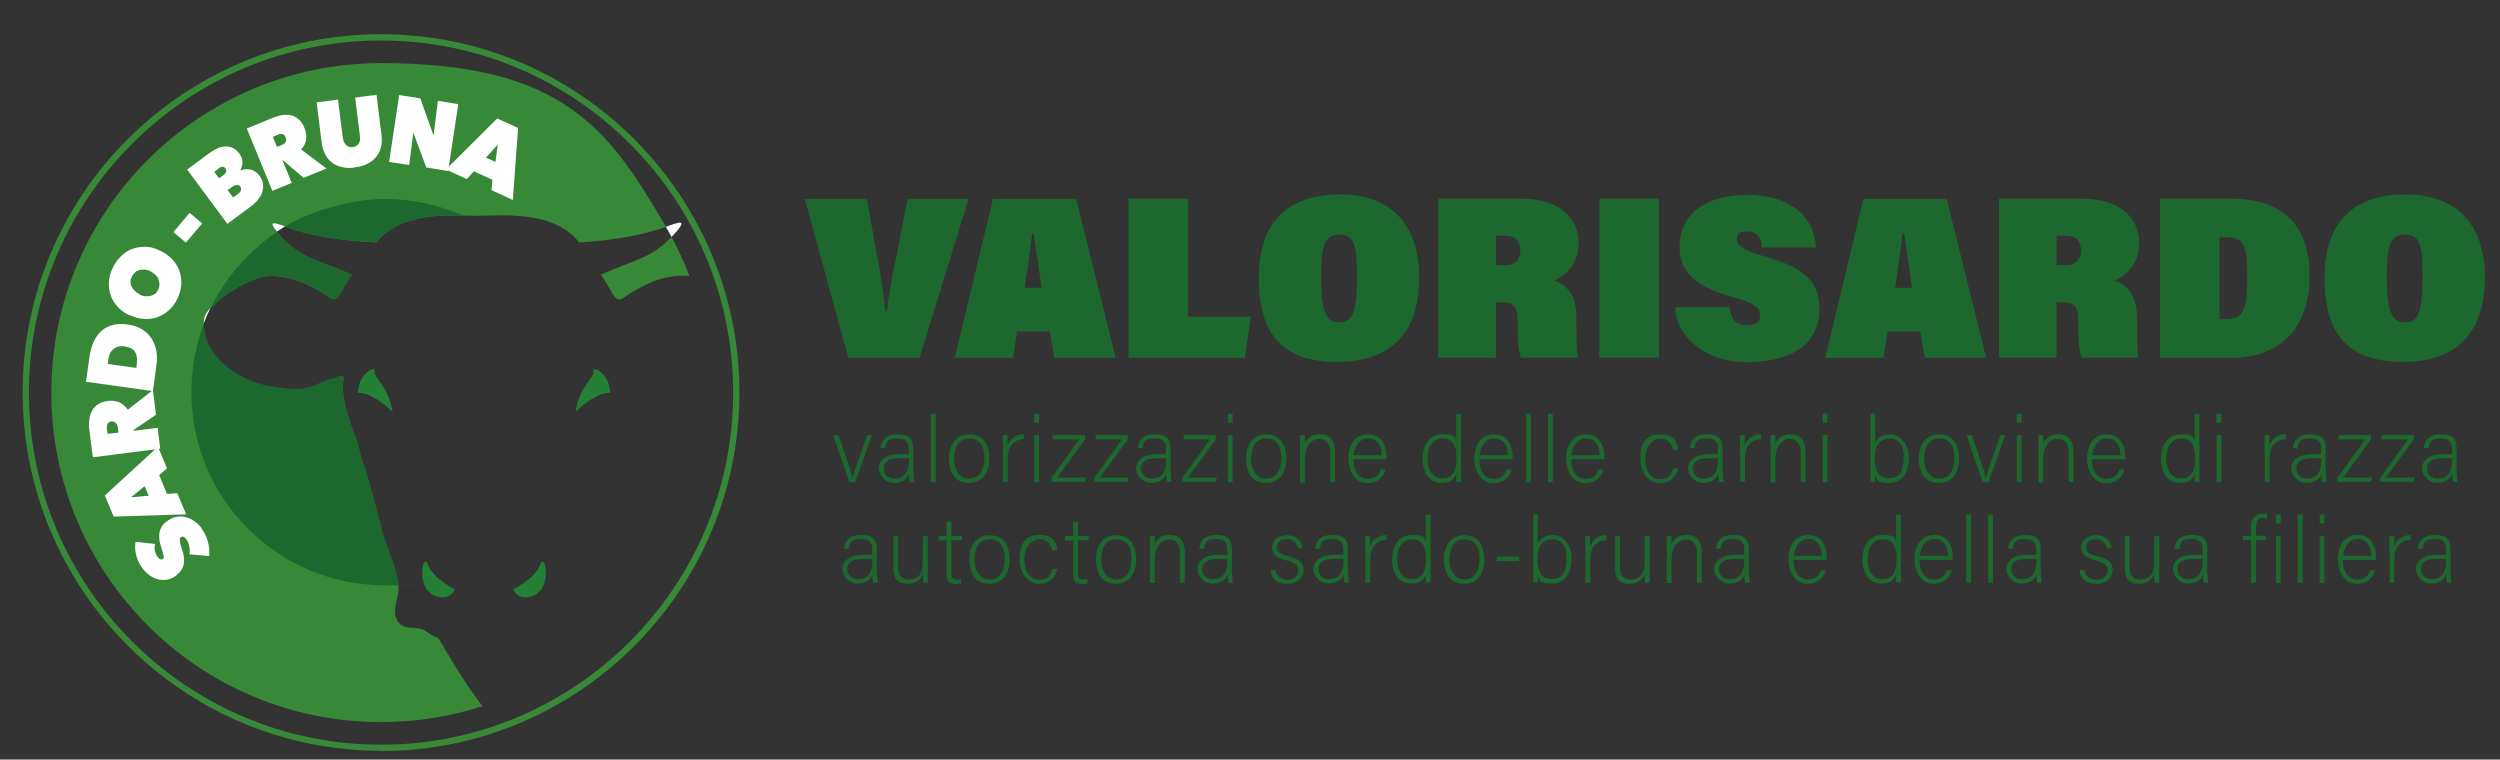<?xml version="1.0" encoding="UTF-8"?> <svg xmlns="http://www.w3.org/2000/svg" width="994" height="302" viewBox="0 0 994 302"><rect x="0" y="0" width="994" height="302" fill="#333333" stroke="none"/><defs><style> .cls-1 { fill: #fff; } .cls-2 { fill: #1c682e; } .cls-3 { fill: #378837; } .cls-4 { fill: #238035; fill-rule: evenodd; } </style></defs><g><g id="Livello_1"><g><path class="cls-2" d="M337.3,142.3l-17.3-63.2h24.6c1.5,7.3,2.9,16.3,4.3,23.6,1.6,7.8,2.2,13.5,3.1,20.7h.6c1.1-8,2.1-13.6,3.6-20.5,1.7-7.6,3-16.5,4.7-23.8h24.2l-19.5,63.2h-28.3Z"></path><path class="cls-2" d="M404.4,131.8l-1.6,10.5h-23.2l15.2-63.2h33.1l15.7,63.2h-24.4l-1.8-10.5h-12.9ZM414.1,114.4c-.6-4.9-2.1-14.3-3.1-21.6h-.6c-.9,7-1.9,14.8-3,21.6h6.7Z"></path><polygon class="cls-2" points="448.7 79 472.4 79 472.4 125.9 497.3 125.9 495 142.3 448.7 142.3 448.7 79"></polygon><path class="cls-2" d="M564.3,110.2c0,19-8.4,33.7-32.6,33.7s-31.2-13.8-31.2-33.6,9.5-33,32.3-33,31.5,15,31.5,32.8M525.3,110c0,12.2,1.3,18.2,7.2,18.2s7-5.6,7-18.4-1.1-16.5-7.1-16.5-7.1,5-7.1,16.8"></path><path class="cls-2" d="M594.8,120.2v22h-22.9v-63.2h33.1c17.1,0,22.7,9.7,22.7,17.4s-4.2,12.9-9.8,15.1c7.3,2.6,8.9,8.8,8.9,15.3v2.3c0,4.8,0,10.8.6,13.1h-22.7c-.9-2.5-1.3-6.8-1.3-12.6v-1.8c0-6.2-1.6-7.6-6.4-7.6h-2.3ZM594.8,105.4h4c4.3,0,5.7-2.9,5.7-6s-1.8-5.7-5.8-5.7h-3.9v11.7Z"></path><rect class="cls-2" x="635.9" y="79" width="23.7" height="63.2"></rect><path class="cls-2" d="M687.7,122.1c.4,5.1,2.8,7.2,7,7.2s5.1-1.5,5.1-4.1-2.1-4.7-10.6-7c-17.1-4.6-21.4-11.6-21.4-19.9,0-13.9,11.4-20.8,26.7-20.8s26.8,6.9,27.5,20.9h-21.5c0-3.4-1.7-6.4-5.6-6.4s-4.3,1.2-4.3,3.3,2.2,4.1,10.2,6.4c17.4,4.8,22.6,10.7,22.6,21.1,0,15.3-13,21.2-28.9,21.2s-27.8-9.5-28.5-21.8h21.8Z"></path><path class="cls-2" d="M750.5,131.8l-1.6,10.5h-23.2l15.2-63.2h33.1l15.7,63.2h-24.4l-1.8-10.5h-12.9ZM760.2,114.4c-.6-4.9-2.1-14.3-3.1-21.6h-.6c-.9,7-1.9,14.8-3,21.6h6.7Z"></path><path class="cls-2" d="M817.7,120.2v22h-22.9v-63.2h33.1c17.1,0,22.7,9.7,22.7,17.4s-4.2,12.9-9.8,15.1c7.3,2.6,8.9,8.8,8.9,15.3v2.3c0,4.8,0,10.8.6,13.1h-22.7c-.9-2.5-1.3-6.8-1.3-12.6v-1.8c0-6.2-1.6-7.6-6.4-7.6h-2.3ZM817.7,105.4h4c4.3,0,5.7-2.9,5.7-6s-1.8-5.7-5.8-5.7h-3.9v11.7Z"></path><path class="cls-2" d="M858.8,79h28.4c21.6,0,31.1,11.7,31.1,30.9s-10.6,32.4-31.3,32.4h-28.2v-63.2ZM882.5,126.9h2.3c6.8,0,8.7-2.7,8.7-16.6s-1.8-15.9-8.3-15.9h-2.7v32.5Z"></path><path class="cls-2" d="M988,110.2c0,19-8.4,33.7-32.6,33.7s-31.2-13.8-31.2-33.6,9.5-33,32.3-33,31.5,15,31.5,32.8M949,110c0,12.2,1.3,18.2,7.2,18.2s7-5.6,7-18.4-1.1-16.5-7.1-16.5-7.1,5-7.1,16.8"></path><path class="cls-2" d="M333.4,173c3.1,8.9,5,14.6,5.6,17h0c.3-1.7,4.8-14.3,5.8-17h1.9l-6.7,18.7h-2.3l-6.4-18.7h2Z"></path><path class="cls-2" d="M363.2,188c0,1.3.2,2.9.3,3.7h-1.8c-.1-.7-.3-1.6-.3-3.3-.7,2.1-2.7,3.6-6.1,3.6s-5.9-3.2-5.9-5.6,1.5-5.8,8.5-5.8h3.4v-2.1c0-1.9-.5-4.2-4.5-4.2s-4.4,1.3-4.8,3.9h-1.9c.3-3.2,2.2-5.5,6.8-5.5s6.2,1.6,6.2,5.6v9.7ZM361.4,182.2h-3.5c-5.5,0-6.5,2.1-6.5,4.1s1.4,4,4.1,4c4.3,0,5.9-2.8,5.9-7.7v-.4Z"></path><rect class="cls-2" x="370.1" y="164.5" width="1.9" height="27.2"></rect><path class="cls-2" d="M393.4,182c0,5.4-2.3,10-8.2,10s-7.9-4.7-7.9-9.9,2.8-9.4,8.1-9.4,7.9,3.8,7.9,9.4M379.3,182.1c0,4.5,2.1,8.2,6.1,8.2s6-3.6,6-8.3-2-7.7-6-7.7-6,3.3-6,7.8"></path><path class="cls-2" d="M398.7,179.3c0-2.9,0-5.7,0-6.3h1.9c0,.9,0,2.1,0,4.1,1.1-2.8,3.5-4.4,6.5-4.5v2c-4.6.3-6.4,3.5-6.4,7.4v9.6h-1.9v-12.3Z"></path><path class="cls-2" d="M411.2,164.5h1.9v3.6h-1.9v-3.6ZM411.2,173h1.9v18.7h-1.9v-18.7Z"></path><path class="cls-2" d="M418,190c3.3-4.3,7.4-10.3,11.1-15.3h-10.5v-1.7h12.8v1.7c-3.6,5-7.4,10.2-11.1,15.2h11.5l-.4,1.7h-13.3v-1.7Z"></path><path class="cls-2" d="M435,190c3.3-4.3,7.4-10.3,11.1-15.3h-10.5v-1.7h12.8v1.7c-3.6,5-7.4,10.2-11.1,15.2h11.5l-.4,1.7h-13.3v-1.7Z"></path><path class="cls-2" d="M465.5,188c0,1.3.2,2.9.3,3.7h-1.8c-.1-.7-.3-1.6-.3-3.3-.7,2.1-2.7,3.6-6.1,3.6s-5.9-3.2-5.9-5.6,1.5-5.8,8.5-5.8h3.4v-2.1c0-1.9-.5-4.2-4.5-4.2s-4.4,1.3-4.8,3.9h-1.9c.3-3.2,2.2-5.5,6.8-5.5s6.2,1.6,6.2,5.6v9.7ZM463.7,182.2h-3.5c-5.5,0-6.5,2.1-6.5,4.1s1.4,4,4.1,4c4.3,0,5.9-2.8,5.9-7.7v-.4Z"></path><path class="cls-2" d="M470,190c3.3-4.3,7.4-10.3,11.1-15.3h-10.5v-1.7h12.8v1.7c-3.6,5-7.4,10.2-11.1,15.2h11.5l-.4,1.7h-13.3v-1.7Z"></path><path class="cls-2" d="M488.2,164.5h1.9v3.6h-1.9v-3.6ZM488.2,173h1.9v18.7h-1.9v-18.7Z"></path><path class="cls-2" d="M511.5,182c0,5.4-2.3,10-8.2,10s-7.9-4.7-7.9-9.9,2.8-9.4,8.1-9.4,7.9,3.8,7.9,9.4M497.4,182.1c0,4.5,2.1,8.2,6.1,8.2s6-3.6,6-8.3-2-7.7-6-7.7-6,3.3-6,7.8"></path><path class="cls-2" d="M516.9,178.9c0-3.9,0-5.1,0-5.9h1.9c0,.4.1,2.6,0,3.3.8-1.8,2.5-3.6,5.9-3.6s6.1,1.6,6.1,7.1v11.9h-1.9v-11.7c0-3.1-1.2-5.5-4.4-5.5s-5.7,3.2-5.7,7.6v9.7h-1.9v-12.8Z"></path><path class="cls-2" d="M538.1,182.6c0,4.7,2.1,7.8,5.8,7.8s4.7-2.6,5.1-3.7h1.9c-.4,1.8-2.1,5.4-7.2,5.4s-7.6-4.9-7.6-9.8,2.3-9.6,7.8-9.6,7.4,4.6,7.4,8.6,0,1.3,0,1.3h-13.2ZM549.4,181c-.1-3.9-1.7-6.7-5.5-6.7s-5.5,4.1-5.7,6.7h11.2Z"></path><path class="cls-2" d="M580.9,164.5v22.5c0,1.5,0,3.4,0,4.6h-1.9c0-.5,0-1.7,0-3.1-1.1,2.5-2.7,3.5-5.9,3.5-5,0-7.5-4.2-7.5-9.6s2.7-9.7,8-9.7,4.9,1.4,5.4,2.6v-10.7h1.9ZM567.6,182.2c0,5.2,2.5,8,5.8,8,4.7,0,5.7-3.6,5.7-8.5s-2-7.4-5.5-7.4-6,3-6,7.9"></path><path class="cls-2" d="M588.2,182.6c0,4.7,2.1,7.8,5.8,7.8s4.7-2.6,5.1-3.7h1.9c-.4,1.8-2.1,5.4-7.2,5.4s-7.6-4.9-7.6-9.8,2.3-9.6,7.8-9.6,7.4,4.6,7.4,8.6,0,1.3,0,1.3h-13.2ZM599.5,181c-.1-3.9-1.7-6.7-5.5-6.7s-5.5,4.1-5.7,6.7h11.2Z"></path><rect class="cls-2" x="606.8" y="164.5" width="1.9" height="27.2"></rect><rect class="cls-2" x="615.5" y="164.5" width="1.9" height="27.2"></rect><path class="cls-2" d="M624.7,182.6c0,4.7,2.1,7.8,5.8,7.8s4.7-2.6,5.1-3.7h1.9c-.4,1.8-2.1,5.4-7.2,5.4s-7.6-4.9-7.6-9.8,2.3-9.6,7.8-9.6,7.4,4.6,7.4,8.6,0,1.3,0,1.3h-13.2ZM636,181c-.1-3.9-1.7-6.7-5.5-6.7s-5.5,4.1-5.7,6.7h11.2Z"></path><path class="cls-2" d="M667.3,186.1c-.9,3.6-3.3,6-7.3,6s-7.8-3.4-7.8-9.8,2.4-9.6,7.9-9.6,6.8,2.8,7.1,6.2h-2c-.5-2.4-2-4.5-5.2-4.5s-5.9,3.4-5.9,8,2.1,8.1,5.9,8.1,4.4-1.7,5.3-4.3h2Z"></path><path class="cls-2" d="M685,188c0,1.3.2,2.9.3,3.7h-1.8c-.1-.7-.3-1.6-.3-3.3-.7,2.1-2.7,3.6-6.1,3.6s-5.9-3.2-5.9-5.6,1.5-5.8,8.5-5.8h3.4v-2.1c0-1.9-.5-4.2-4.5-4.2s-4.4,1.3-4.8,3.9h-1.9c.3-3.2,2.2-5.5,6.8-5.5s6.2,1.6,6.2,5.6v9.7ZM683.1,182.2h-3.5c-5.5,0-6.5,2.1-6.5,4.1s1.4,4,4.1,4c4.3,0,5.9-2.8,5.9-7.7v-.4Z"></path><path class="cls-2" d="M691.8,179.3c0-2.9,0-5.7,0-6.3h1.9c0,.9,0,2.1,0,4.1,1.1-2.8,3.5-4.4,6.5-4.5v2c-4.6.3-6.4,3.5-6.4,7.4v9.6h-1.9v-12.3Z"></path><path class="cls-2" d="M704,178.9c0-3.9,0-5.1,0-5.9h1.9c0,.4.1,2.6,0,3.3.8-1.8,2.5-3.6,5.9-3.6s6.1,1.6,6.1,7.1v11.9h-1.9v-11.7c0-3.1-1.2-5.5-4.4-5.5s-5.7,3.2-5.7,7.6v9.7h-1.9v-12.8Z"></path><path class="cls-2" d="M724.7,164.5h1.9v3.6h-1.9v-3.6ZM724.7,173h1.9v18.7h-1.9v-18.7Z"></path><path class="cls-2" d="M743.7,164.5h1.9v11.5c.8-1.7,2.8-3.3,6.1-3.3s7.3,3.5,7.3,9.1-2.3,10.2-7.8,10.2-4.8-1.3-5.6-3.1c0,.9,0,1.9-.1,2.7h-1.8c0-.9,0-2.5,0-5v-22.2ZM757,181.8c0-4.5-1.9-7.5-5.6-7.5s-6,2.7-6,7.6,1.1,8.2,5.8,8.2,5.7-3.6,5.7-8.4"></path><path class="cls-2" d="M779,182c0,5.4-2.3,10-8.2,10s-7.9-4.7-7.9-9.9,2.8-9.4,8.1-9.4,7.9,3.8,7.9,9.4M765,182.1c0,4.5,2.1,8.2,6.1,8.2s6-3.6,6-8.3-2-7.7-6-7.7-6,3.3-6,7.8"></path><path class="cls-2" d="M784,173c3.1,8.9,5,14.6,5.6,17h0c.3-1.7,4.8-14.3,5.8-17h1.9l-6.7,18.7h-2.3l-6.4-18.7h2Z"></path><path class="cls-2" d="M801.9,164.5h1.9v3.6h-1.9v-3.6ZM801.9,173h1.9v18.7h-1.9v-18.7Z"></path><path class="cls-2" d="M810.5,178.9c0-3.9,0-5.1,0-5.9h1.9c0,.4.1,2.6,0,3.3.8-1.8,2.5-3.6,5.9-3.6s6.1,1.6,6.1,7.1v11.9h-1.9v-11.7c0-3.1-1.2-5.5-4.4-5.5s-5.7,3.2-5.7,7.6v9.7h-1.9v-12.8Z"></path><path class="cls-2" d="M831.8,182.6c0,4.7,2.1,7.8,5.8,7.8s4.7-2.6,5.1-3.7h1.9c-.4,1.8-2.1,5.4-7.2,5.4s-7.6-4.9-7.6-9.8,2.3-9.6,7.8-9.6,7.4,4.6,7.4,8.6,0,1.3,0,1.3h-13.2ZM843.1,181c-.1-3.9-1.7-6.7-5.5-6.7s-5.5,4.1-5.7,6.7h11.2Z"></path><path class="cls-2" d="M874.5,164.5v22.5c0,1.5,0,3.4,0,4.6h-1.9c0-.5,0-1.7,0-3.1-1.1,2.5-2.7,3.5-5.9,3.5-5,0-7.5-4.2-7.5-9.6s2.7-9.7,8-9.7,4.9,1.4,5.4,2.6v-10.7h1.9ZM861.3,182.2c0,5.2,2.5,8,5.8,8,4.7,0,5.7-3.6,5.7-8.5s-2-7.4-5.5-7.4-6,3-6,7.9"></path><path class="cls-2" d="M881.3,164.5h1.9v3.6h-1.9v-3.6ZM881.3,173h1.9v18.7h-1.9v-18.7Z"></path><path class="cls-2" d="M900.4,179.3c0-2.9,0-5.7,0-6.3h1.9c0,.9,0,2.1,0,4.1,1.1-2.8,3.5-4.4,6.5-4.5v2c-4.6.3-6.4,3.5-6.4,7.4v9.6h-1.9v-12.3Z"></path><path class="cls-2" d="M924.8,188c0,1.3.2,2.9.3,3.7h-1.8c-.1-.7-.3-1.6-.3-3.3-.7,2.1-2.7,3.6-6.1,3.6s-5.9-3.2-5.9-5.6,1.5-5.8,8.5-5.8h3.4v-2.1c0-1.9-.5-4.2-4.5-4.2s-4.4,1.3-4.8,3.9h-1.9c.3-3.2,2.2-5.5,6.8-5.5s6.2,1.6,6.2,5.6v9.7ZM923,182.2h-3.5c-5.5,0-6.5,2.1-6.5,4.1s1.4,4,4.1,4c4.3,0,5.9-2.8,5.9-7.7v-.4Z"></path><path class="cls-2" d="M929.3,190c3.3-4.3,7.4-10.3,11.1-15.3h-10.5v-1.7h12.8v1.7c-3.6,5-7.4,10.2-11.1,15.2h11.5l-.4,1.7h-13.3v-1.7Z"></path><path class="cls-2" d="M946.3,190c3.3-4.3,7.4-10.3,11.1-15.3h-10.5v-1.7h12.8v1.7c-3.6,5-7.4,10.2-11.1,15.2h11.5l-.4,1.7h-13.3v-1.7Z"></path><path class="cls-2" d="M976.8,188c0,1.3.2,2.9.3,3.7h-1.8c-.1-.7-.3-1.6-.3-3.3-.7,2.1-2.7,3.6-6.1,3.6s-5.9-3.2-5.9-5.6,1.5-5.8,8.5-5.8h3.4v-2.1c0-1.9-.5-4.2-4.5-4.2s-4.4,1.3-4.8,3.9h-1.9c.3-3.2,2.2-5.5,6.8-5.5s6.2,1.6,6.2,5.6v9.7ZM975,182.2h-3.5c-5.5,0-6.5,2.1-6.5,4.1s1.4,4,4.1,4c4.3,0,5.9-2.8,5.9-7.7v-.4Z"></path><path class="cls-2" d="M348.7,228c0,1.3.2,2.9.3,3.7h-1.8c-.1-.7-.3-1.6-.3-3.3-.7,2.1-2.7,3.6-6.1,3.6s-5.9-3.2-5.9-5.6,1.5-5.8,8.5-5.8h3.4v-2.1c0-1.9-.5-4.2-4.5-4.2s-4.4,1.3-4.8,3.9h-1.9c.3-3.2,2.2-5.5,6.8-5.5s6.2,1.6,6.2,5.6v9.7ZM346.9,222.2h-3.5c-5.5,0-6.5,2.1-6.5,4.1s1.4,4,4.1,4c4.3,0,5.9-2.8,5.9-7.7v-.4Z"></path><path class="cls-2" d="M368.9,226.6c0,2.1,0,4.3,0,5.1h-1.8c-.1-.5-.2-1.9-.2-3.4-.7,2-2.8,3.8-5.9,3.8s-5.8-.8-5.8-6.4v-12.6h1.9v12.2c0,2.7.8,5.1,4.3,5.1s5.5-2.1,5.5-6.8v-10.4h2v13.5Z"></path><path class="cls-2" d="M373.1,213.1h3.3v-5.7h1.9v5.7h4.2v1.7h-4.2v13.1c0,1.7.5,2.5,2.1,2.5s1.4,0,1.7-.1v1.6c-.6.2-1.5.3-2.1.3-2.2,0-3.6-.8-3.6-3.6v-13.7h-3.3v-1.7Z"></path><path class="cls-2" d="M401.5,222.1c0,5.4-2.3,10-8.2,10s-7.9-4.7-7.9-9.9,2.8-9.4,8.1-9.4,7.9,3.8,7.9,9.4M387.4,222.2c0,4.5,2.1,8.2,6.1,8.2s6-3.6,6-8.3-2-7.7-6-7.7-6,3.3-6,7.8"></path><path class="cls-2" d="M420.5,226.1c-.9,3.6-3.3,6-7.3,6s-7.8-3.4-7.8-9.8,2.4-9.6,7.9-9.6,6.8,2.8,7.1,6.2h-2c-.5-2.4-2-4.5-5.2-4.5s-5.9,3.4-5.9,8,2.1,8.1,5.9,8.1,4.4-1.7,5.3-4.3h2Z"></path><path class="cls-2" d="M423.4,213.1h3.3v-5.7h1.9v5.7h4.2v1.7h-4.2v13.1c0,1.7.5,2.5,2.1,2.5s1.4,0,1.7-.1v1.6c-.6.2-1.5.3-2.1.3-2.2,0-3.6-.8-3.6-3.6v-13.7h-3.3v-1.7Z"></path><path class="cls-2" d="M451.8,222.1c0,5.4-2.3,10-8.2,10s-7.9-4.7-7.9-9.9,2.8-9.4,8.1-9.4,7.9,3.8,7.9,9.4M437.8,222.2c0,4.5,2.1,8.2,6.1,8.2s6-3.6,6-8.3-2-7.7-6-7.7-6,3.3-6,7.8"></path><path class="cls-2" d="M457.2,218.9c0-3.9,0-5.1,0-5.9h1.9c0,.4.1,2.6,0,3.3.8-1.8,2.5-3.6,5.9-3.6s6.1,1.6,6.1,7.1v11.9h-1.9v-11.7c0-3.1-1.2-5.5-4.4-5.5s-5.7,3.2-5.7,7.6v9.7h-1.9v-12.8Z"></path><path class="cls-2" d="M489.9,228c0,1.3.2,2.9.3,3.7h-1.8c-.1-.7-.3-1.6-.3-3.3-.7,2.1-2.7,3.6-6.1,3.6s-5.9-3.2-5.9-5.6,1.5-5.8,8.5-5.8h3.4v-2.1c0-1.9-.5-4.2-4.5-4.2s-4.4,1.3-4.8,3.9h-1.9c.3-3.2,2.2-5.5,6.8-5.5s6.2,1.6,6.2,5.6v9.7ZM488,222.2h-3.5c-5.5,0-6.5,2.1-6.5,4.1s1.4,4,4.1,4c4.3,0,5.9-2.8,5.9-7.7v-.4Z"></path><path class="cls-2" d="M507,226.6c.5,2.5,2.4,3.9,5,3.9s4.3-1.8,4.3-3.7-1.3-3.1-4.8-4c-4.4-1.1-5.7-2.7-5.7-5.1s1.9-4.9,5.9-4.9,5.9,2.5,6.2,5.2h-1.9c-.4-1.8-1.4-3.6-4.4-3.6s-3.8,1.3-3.8,3.2.7,2.6,4.3,3.5c4.7,1.2,6.2,2.7,6.2,5.6s-2.5,5.4-6.4,5.4-6.5-1.7-6.8-5.5h1.9Z"></path><path class="cls-2" d="M536,228c0,1.3.2,2.9.3,3.7h-1.8c-.1-.7-.3-1.6-.3-3.3-.7,2.1-2.7,3.6-6.1,3.6s-5.9-3.2-5.9-5.6,1.5-5.8,8.5-5.8h3.4v-2.1c0-1.9-.5-4.2-4.5-4.2s-4.4,1.3-4.8,3.9h-1.9c.3-3.2,2.2-5.5,6.8-5.5s6.2,1.6,6.2,5.6v9.7ZM534.2,222.2h-3.5c-5.5,0-6.5,2.1-6.5,4.1s1.4,4,4.1,4c4.3,0,5.9-2.8,5.9-7.7v-.4Z"></path><path class="cls-2" d="M542.8,219.4c0-2.9,0-5.7,0-6.3h1.9c0,.9,0,2.1,0,4.1,1.1-2.8,3.5-4.4,6.5-4.5v2c-4.6.3-6.4,3.5-6.4,7.4v9.6h-1.9v-12.3Z"></path><path class="cls-2" d="M568.8,204.5v22.5c0,1.5,0,3.4,0,4.6h-1.9c0-.5,0-1.7,0-3.1-1.1,2.5-2.7,3.5-5.9,3.5-5,0-7.5-4.2-7.5-9.6s2.7-9.7,8-9.7,4.9,1.4,5.4,2.6v-10.7h1.9ZM555.5,222.3c0,5.2,2.5,8,5.8,8,4.7,0,5.7-3.6,5.7-8.5s-2-7.4-5.5-7.4-6,3-6,7.9"></path><path class="cls-2" d="M590.2,222.1c0,5.4-2.3,10-8.2,10s-7.9-4.7-7.9-9.9,2.8-9.4,8.1-9.4,7.9,3.8,7.9,9.4M576.2,222.2c0,4.5,2.1,8.2,6.1,8.2s6-3.6,6-8.3-2-7.7-6-7.7-6,3.3-6,7.8"></path><rect class="cls-2" x="595.1" y="221.3" width="8.9" height="1.8"></rect><path class="cls-2" d="M609.6,204.5h1.9v11.5c.8-1.7,2.8-3.3,6.1-3.3s7.3,3.5,7.3,9.1-2.3,10.2-7.8,10.2-4.8-1.3-5.6-3.1c0,.9,0,1.9-.1,2.7h-1.8c0-.9,0-2.5,0-5v-22.2ZM622.9,221.9c0-4.5-1.9-7.5-5.6-7.5s-6,2.7-6,7.6,1.1,8.2,5.8,8.2,5.7-3.6,5.7-8.4"></path><path class="cls-2" d="M630.3,219.4c0-2.9,0-5.7,0-6.3h1.9c0,.9,0,2.1,0,4.1,1.1-2.8,3.5-4.4,6.5-4.5v2c-4.6.3-6.4,3.5-6.4,7.4v9.6h-1.9v-12.3Z"></path><path class="cls-2" d="M655.9,226.6c0,2.1,0,4.3,0,5.1h-1.8c-.1-.5-.2-1.9-.2-3.4-.7,2-2.8,3.8-5.9,3.8s-5.8-.8-5.8-6.4v-12.6h1.9v12.2c0,2.7.8,5.1,4.3,5.1s5.5-2.1,5.5-6.8v-10.4h2v13.5Z"></path><path class="cls-2" d="M662.7,218.9c0-3.9,0-5.1,0-5.9h1.9c0,.4.1,2.6,0,3.3.8-1.8,2.5-3.6,5.9-3.6s6.1,1.6,6.1,7.1v11.9h-1.9v-11.7c0-3.1-1.2-5.5-4.4-5.5s-5.7,3.2-5.7,7.6v9.7h-1.9v-12.8Z"></path><path class="cls-2" d="M695.4,228c0,1.3.2,2.9.3,3.7h-1.8c-.1-.7-.3-1.6-.3-3.3-.7,2.1-2.7,3.6-6.1,3.6s-5.9-3.2-5.9-5.6,1.5-5.8,8.5-5.8h3.4v-2.1c0-1.9-.5-4.2-4.5-4.2s-4.4,1.3-4.8,3.9h-1.9c.3-3.2,2.2-5.5,6.8-5.5s6.2,1.6,6.2,5.6v9.7ZM693.5,222.2h-3.5c-5.5,0-6.5,2.1-6.5,4.1s1.4,4,4.1,4c4.3,0,5.9-2.8,5.9-7.7v-.4Z"></path><path class="cls-2" d="M713.1,222.6c0,4.7,2.1,7.8,5.8,7.8s4.7-2.6,5.1-3.7h1.9c-.4,1.8-2.1,5.4-7.2,5.4s-7.6-4.9-7.6-9.8,2.3-9.6,7.8-9.6,7.4,4.6,7.4,8.6,0,1.3,0,1.3h-13.2ZM724.4,221c-.1-3.9-1.7-6.7-5.5-6.7s-5.5,4.1-5.7,6.7h11.2Z"></path><path class="cls-2" d="M755.8,204.5v22.5c0,1.5,0,3.4,0,4.6h-1.9c0-.5,0-1.7,0-3.1-1.1,2.5-2.7,3.5-5.9,3.5-5,0-7.5-4.2-7.5-9.6s2.7-9.7,8-9.7,4.9,1.4,5.4,2.6v-10.7h1.9ZM742.6,222.3c0,5.2,2.5,8,5.8,8,4.7,0,5.7-3.6,5.7-8.5s-2-7.4-5.5-7.4-6,3-6,7.9"></path><path class="cls-2" d="M763.2,222.6c0,4.7,2.1,7.8,5.8,7.8s4.7-2.6,5.1-3.7h1.9c-.4,1.8-2.1,5.4-7.2,5.4s-7.6-4.9-7.6-9.8,2.3-9.6,7.8-9.6,7.4,4.6,7.4,8.6,0,1.3,0,1.3h-13.2ZM774.5,221c-.1-3.9-1.7-6.7-5.5-6.7s-5.5,4.1-5.7,6.7h11.2Z"></path><rect class="cls-2" x="781.8" y="204.5" width="1.9" height="27.2"></rect><rect class="cls-2" x="790.5" y="204.5" width="1.9" height="27.2"></rect><path class="cls-2" d="M811.5,228c0,1.3.2,2.9.3,3.7h-1.8c-.1-.7-.3-1.6-.3-3.3-.7,2.1-2.7,3.6-6.1,3.6s-5.9-3.2-5.9-5.6,1.5-5.8,8.5-5.8h3.4v-2.1c0-1.9-.5-4.2-4.5-4.2s-4.4,1.3-4.8,3.9h-1.9c.3-3.2,2.2-5.5,6.8-5.5s6.2,1.6,6.2,5.6v9.7ZM809.7,222.2h-3.5c-5.5,0-6.5,2.1-6.5,4.1s1.4,4,4.1,4c4.3,0,5.9-2.8,5.9-7.7v-.4Z"></path><path class="cls-2" d="M828.7,226.6c.5,2.5,2.4,3.9,5,3.9s4.3-1.8,4.3-3.7-1.3-3.1-4.8-4c-4.4-1.1-5.7-2.7-5.7-5.1s1.9-4.9,5.9-4.9,5.9,2.5,6.2,5.2h-1.9c-.4-1.8-1.4-3.6-4.4-3.6s-3.8,1.3-3.8,3.2.7,2.6,4.3,3.5c4.7,1.2,6.2,2.7,6.2,5.6s-2.5,5.4-6.4,5.4-6.5-1.7-6.8-5.5h1.9Z"></path><path class="cls-2" d="M858.5,226.6c0,2.1,0,4.3,0,5.1h-1.8c-.1-.5-.2-1.9-.2-3.4-.7,2-2.8,3.8-5.9,3.8s-5.8-.8-5.8-6.4v-12.6h1.9v12.2c0,2.7.8,5.1,4.3,5.1s5.5-2.1,5.5-6.8v-10.4h2v13.5Z"></path><path class="cls-2" d="M877.7,228c0,1.3.2,2.9.3,3.7h-1.8c-.1-.7-.3-1.6-.3-3.3-.7,2.1-2.7,3.6-6.1,3.6s-5.9-3.2-5.9-5.6,1.5-5.8,8.5-5.8h3.4v-2.1c0-1.9-.5-4.2-4.5-4.2s-4.4,1.3-4.8,3.9h-1.9c.3-3.2,2.2-5.5,6.8-5.5s6.2,1.6,6.2,5.6v9.7ZM875.8,222.2h-3.5c-5.5,0-6.5,2.1-6.5,4.1s1.4,4,4.1,4c4.3,0,5.9-2.8,5.9-7.7v-.4Z"></path><path class="cls-2" d="M895,231.7v-17h-3.2v-1.7h3.2v-2.7c0-3.1.8-6.1,4.8-6.1s1.1,0,1.6.2v1.7c-.4-.1-1-.2-1.7-.2-1.9,0-2.7,1.3-2.7,4v3.1h3.9v1.7h-3.9v17h-1.9Z"></path><path class="cls-2" d="M904.9,204.5h1.9v3.6h-1.9v-3.6ZM904.9,213.1h1.9v18.7h-1.9v-18.7Z"></path><rect class="cls-2" x="913.6" y="204.5" width="1.9" height="27.2"></rect><path class="cls-2" d="M922.3,204.5h1.9v3.6h-1.9v-3.6ZM922.3,213.1h1.9v18.7h-1.9v-18.7Z"></path><path class="cls-2" d="M931.5,222.6c0,4.7,2.1,7.8,5.8,7.8s4.7-2.6,5.1-3.7h1.9c-.4,1.8-2.1,5.4-7.2,5.4s-7.6-4.9-7.6-9.8,2.3-9.6,7.8-9.6,7.4,4.6,7.4,8.6,0,1.3,0,1.3h-13.2ZM942.8,221c-.1-3.9-1.7-6.7-5.5-6.7s-5.5,4.1-5.7,6.7h11.2Z"></path><path class="cls-2" d="M950,219.4c0-2.9,0-5.7,0-6.3h1.9c0,.9,0,2.1,0,4.1,1.1-2.8,3.5-4.4,6.5-4.5v2c-4.6.3-6.4,3.5-6.4,7.4v9.6h-1.9v-12.3Z"></path><path class="cls-2" d="M974.4,228c0,1.3.2,2.9.3,3.7h-1.8c-.1-.7-.3-1.6-.3-3.3-.7,2.1-2.7,3.6-6.1,3.6s-5.9-3.2-5.9-5.6,1.5-5.8,8.5-5.8h3.4v-2.1c0-1.9-.5-4.2-4.5-4.2s-4.4,1.3-4.8,3.9h-1.9c.3-3.2,2.2-5.5,6.8-5.5s6.2,1.6,6.2,5.6v9.7ZM972.6,222.2h-3.5c-5.5,0-6.5,2.1-6.5,4.1s1.4,4,4.1,4c4.3,0,5.9-2.8,5.9-7.7v-.4Z"></path><path class="cls-3" d="M151.5,298.5c-78.5,0-142.5-63.9-142.5-142.5S72.9,13.6,151.5,13.6s142.5,63.9,142.5,142.5-63.9,142.5-142.5,142.5ZM151.5,16.1C74.3,16.1,11.5,78.9,11.5,156.1s62.8,140,140,140,140-62.8,140-140S228.7,16.1,151.5,16.1Z"></path><path class="cls-3" d="M238.9,109.3h0c3.9,4.7,5.3,11.7,8.7,9.3,8.2-5.8,16-8.9,23.8-9,.8,0,1.7,0,2.7.2-2-5.4-4.4-10.6-7.1-15.6-8.3,8.7-15.5,9.3-28.1,15"></path><path class="cls-1" d="M268.9,92.2c4.1-4.9,1.6-4.1-3.9-2.1,0,0-.2,0-.3,0,.8,1.3,1.5,2.7,2.3,4.1.6-.6,1.2-1.3,1.9-2.1"></path><path class="cls-3" d="M174.2,253.6c4.8,7.9,9.8,16.8,16.6,25.8.4.5.7.9,1,1.4-12.7,4.1-26.3,6.3-40.4,6.3-72.4,0-131-58.7-131-131S79.1,25.1,151.5,25.1s90.6,26.2,113.3,65.1c-8.2,3-20.9,5.5-34.5,6.2-10.3-13-30.8-10.6-40.8-10.6s-29.5-2.2-39.9,10.6c-13.8-.6-27.1-2.9-35.3-5.9-5.5-2-8-2.8-3.9,2.1,9.1,10.7,16,10.5,29.6,16.7-4,4.6-5.3,11.6-8.7,9.2-8.2-5.8-16-8.7-23.8-8.8-8.1-.1-25.3,11.2-26.2,17-1.4,8.7,4.2,16,10.6,20.6,7.7,5.5,17.2,7.5,25.8,7.5,7.7,0,9.1-3.1,15.5-4.4.9-.2,1.7-.9,2.7-.8.6,0,.9.7.8,1.6l-.4.8c-.5,6.5,2.6,15.9,5.6,23.4,1.4,4.9,1,4.7,1.8,7,3.4,9.5,6.1,21.2,8.3,29.3,2.6,9.5,5.5,13.3,6.4,21.6.5,4-2.7,8.8-.7,12.9,2.5,5.4,7.9,1.9,12,5,1.5,1.1,2.9,1.9,4.4,2.4"></path><path class="cls-2" d="M143.8,182.2c-.8-2.3-.4-2.2-1.8-7-3.1-7.4-6.2-16.9-5.6-23.4l.4-.8c0-.9-.2-1.5-.9-1.6-1,0-1.8.6-2.7.8-6.5,1.3-7.8,4.4-15.5,4.4-8.6,0-18.1-2-25.8-7.5-5.9-4.2-11.1-10.7-10.8-18.5-3.2,8.5-5,17.7-5,27.3,0,42.4,34.4,76.8,76.8,76.8s3.8,0,5.6-.2c-1-7.9-3.8-11.8-6.4-21-2.2-8.1-4.9-19.9-8.3-29.3"></path><path class="cls-2" d="M149.5,96.4c8.8-10.7,24-10.9,34.5-10.7-9.5-4.2-20.1-6.6-31.2-6.6s-28,4-39.6,11c.3.1.6.2.9.3,8.2,3.1,21.5,5.3,35.3,5.9"></path><path class="cls-2" d="M107.5,109.7c7.8,0,15.6,3,23.8,8.8,3.4,2.4,4.8-4.6,8.7-9.2-13.6-6.2-20.5-6-29.6-16.7-.1-.1-.2-.2-.3-.4-11.2,7.6-20.4,18-26.3,30.3,5.2-5.8,17.3-12.8,23.7-12.7"></path><path class="cls-1" d="M110.1,92.1c1.1-.7,2.1-1.4,3.2-2.1-4.7-1.7-6.7-2.1-3.2,2.1"></path><path class="cls-1" d="M81.2,126.6c-.1.7-.2,1.3-.2,2,.8-2.1,1.7-4.2,2.7-6.2-1.4,1.5-2.3,3-2.5,4.2"></path><path class="cls-4" d="M142.3,156.2c0-7,6.7-11.2,6.7-8.6-.8,2.4,5.4,5.5,7.1,16.2-3.7-3.7-9.6-7.9-13.9-7.6"></path><path class="cls-4" d="M242.6,156.2c0-7-6.7-11.2-6.7-8.6.8,2.4-5.4,5.5-7.1,16.2,3.7-3.7,9.6-7.9,13.9-7.6"></path><path class="cls-4" d="M170.1,224.5c-1.9-5.7-5.5,11,4.3,12.8,5.4,1,6.4-3,6.4-3,0,0-8.9-4.4-10.7-9.9"></path><path class="cls-4" d="M214.8,224.5c1.9-5.7,5.5,11-4.3,12.8-5.4,1-6.4-3-6.4-3,0,0,8.9-4.4,10.7-9.9"></path><path class="cls-1" d="M80.1,210.1c.6.8,1.1,1.7,1.6,2.6.4.9.8,1.9,1,2.8.3,1,.4,1.9.5,2.9,0,1,0,1.9,0,2.7l-7.9-.7c.2-.9.2-1.9,0-3-.2-1.1-.6-2.1-1.2-3-.3-.4-.6-.7-1-.9-.4-.2-.8-.2-1.2.1-.2.2-.3.3-.4.5,0,.2,0,.5,0,.9,0,.4.2.9.3,1.5.2.6.4,1.4.7,2.3.3.9.5,1.8.6,2.6.1.9.1,1.8,0,2.6-.1.9-.4,1.7-.9,2.5-.5.8-1.2,1.5-2.1,2.3-1.3,1-2.7,1.6-4,1.7-1.3.2-2.6,0-3.8-.3-1.2-.4-2.3-1-3.3-1.8-1-.8-1.9-1.8-2.6-2.8-1-1.4-1.7-2.9-2.2-4.7-.5-1.8-.6-3.6-.3-5.5l7.8.9c-.3.9-.3,1.8-.1,2.7.2.9.5,1.6.9,2.2.4.5.7.9,1.1,1.1s.7.2,1.1,0c.3-.2.5-.6.4-1,0-.4-.3-1.1-.5-2-.3-.9-.6-1.9-.9-3-.3-1.1-.4-2.1-.4-3.2,0-1.1.2-2.1.7-3.1.4-1,1.2-1.9,2.3-2.7,1.3-1,2.6-1.6,4-1.8,1.3-.2,2.6-.2,3.8.2,1.2.3,2.4.9,3.4,1.7,1.1.8,2,1.7,2.7,2.7"></path><path class="cls-1" d="M45.2,205.4l-3.5-8.4,21.1-19.4,3.6,8.6-3.1,2.7,3.1,7.5,4.1-.3,3.5,8.4-28.7.9ZM52.2,197.7l6.9-.6-1.6-3.8-5.4,4.4Z"></path><path class="cls-1" d="M36.9,181.7l-1.4-10.9c-.2-1.2-.2-2.5,0-3.8.1-1.3.4-2.4,1-3.5.5-1.1,1.3-1.9,2.4-2.7,1-.7,2.4-1.2,4.1-1.4,1.6-.2,3.1,0,4.5.6,1.3.6,2.4,1.6,3.3,2.9l10-7.8,1.2,9.8-8.9,6.1v.3s9.6-1.2,9.6-1.2l1,8.3-26.7,3.4ZM47.1,172l-.2-1.7c0-.3-.1-.6-.2-.9,0-.3-.2-.6-.4-.9-.2-.3-.5-.5-.8-.7-.3-.2-.7-.2-1.2-.2-.5,0-.8.2-1.1.4-.3.2-.4.4-.5.7-.1.3-.2.6-.2.9,0,.3,0,.6,0,.9l.3,2,4.3-.5Z"></path><path class="cls-1" d="M60.8,155.5l-26.6-3.7,1.3-9.4c.3-2,.7-3.9,1.4-5.7.7-1.8,1.6-3.3,2.8-4.5,1.2-1.3,2.7-2.2,4.5-2.8,1.8-.6,4-.7,6.5-.4,2.3.3,4.3,1,5.9,2,1.6,1,2.8,2.3,3.8,3.8.9,1.5,1.5,3.1,1.8,4.9.3,1.8.3,3.7,0,5.5l-1.4,10.2ZM42.9,144.7l11.3,1.6.2-1.6c.3-2,0-3.6-.7-4.8-.8-1.2-2.2-1.9-4.3-2.2-1.7-.2-3.1.1-4.3,1.1s-1.8,2.3-2,4.1l-.3,1.9Z"></path><path class="cls-1" d="M51.6,125.4c-2-.9-3.6-2-4.8-3.4-1.3-1.4-2.2-2.9-2.8-4.6-.6-1.7-.8-3.4-.7-5.3.1-1.8.6-3.7,1.5-5.5.8-1.8,1.9-3.4,3.3-4.7,1.3-1.3,2.8-2.3,4.4-2.9,1.6-.6,3.4-.9,5.3-.9,1.9,0,3.8.6,5.7,1.5,2,.9,3.6,2.1,4.9,3.4,1.3,1.4,2.3,2.9,2.9,4.6.6,1.7.9,3.5.8,5.3-.1,1.9-.6,3.7-1.4,5.5-.8,1.8-1.9,3.4-3.3,4.7-1.3,1.3-2.9,2.2-4.5,2.9s-3.5.9-5.4.8c-1.9,0-3.8-.6-5.8-1.5M55.4,117.1c.8.4,1.6.6,2.4.7.8,0,1.5,0,2.2-.2.7-.2,1.3-.5,1.8-.9.5-.4.9-1,1.2-1.7.3-.7.4-1.3.4-2,0-.7-.2-1.3-.4-2s-.7-1.2-1.3-1.8c-.6-.5-1.2-1-2-1.4-.8-.4-1.6-.6-2.3-.6-.8,0-1.5,0-2.1.2-.6.2-1.2.5-1.7,1s-.9,1-1.2,1.6c-.3.7-.5,1.3-.5,2,0,.7.1,1.3.4,1.9.3.6.7,1.2,1.2,1.7.6.5,1.2,1,2,1.3"></path><rect class="cls-1" x="69.7" y="87.4" width="10" height="6.5" transform="translate(-42.8 89.3) rotate(-49.9)"></rect><path class="cls-1" d="M95.6,67.8c.6-.2,1.2-.4,1.9-.5s1.3,0,2,.1c.7.1,1.3.4,1.9.8s1.2.9,1.7,1.6c.9,1.2,1.4,2.3,1.5,3.5.1,1.1,0,2.2-.4,3.3-.4,1.1-1,2-1.8,3-.8.9-1.7,1.8-2.7,2.5l-9.3,6.9-16-21.6,8.4-6.2c.8-.6,1.8-1.2,2.8-1.8,1-.6,2.1-.9,3.2-1.1,1.1-.2,2.2,0,3.3.3,1.1.4,2.1,1.2,3,2.4.9,1.2,1.3,2.3,1.3,3.5s-.3,2.3-.9,3.3h0ZM85.1,68.2l2,2.7,1.9-1.4c.5-.4.8-.8.9-1.2.1-.5,0-.9-.3-1.4-.3-.4-.7-.6-1.2-.6-.5,0-1,.3-1.5.7l-1.7,1.3ZM90.5,75.6l2.2,2.9,2.1-1.5c.5-.4.9-.9,1-1.4.1-.5,0-1-.3-1.5-.2-.3-.5-.5-.7-.5-.3,0-.6,0-.9,0-.3,0-.6.1-.9.3-.3.1-.5.3-.7.4l-1.8,1.3Z"></path><path class="cls-1" d="M98.1,51.1l10.2-4.2c1.2-.5,2.4-.8,3.6-1.1,1.2-.2,2.4-.2,3.6,0s2.2.8,3.2,1.6c1,.8,1.8,2,2.4,3.6.6,1.5.8,3,.6,4.5-.2,1.5-.9,2.8-2,3.9l10.1,7.6-9.1,3.7-8.2-7h-.2c0,0,3.7,9,3.7,9l-7.7,3.2-10.2-24.9ZM110.1,58.4l1.6-.6c.3-.1.5-.3.9-.4.3-.2.6-.4.8-.7.2-.3.4-.6.4-.9,0-.3,0-.7-.2-1.2-.2-.4-.4-.8-.7-1-.3-.2-.5-.3-.8-.3-.3,0-.6,0-.9,0s-.6.2-.8.3l-1.9.8,1.6,4Z"></path><path class="cls-1" d="M141.1,66.6c-2,.3-3.7.2-5.3-.2-1.5-.4-2.9-1-4-1.9-1.1-.9-2-2-2.6-3.3-.6-1.3-1.1-2.8-1.3-4.3l-2-16.2,8.5-1.1,1.9,15.2c.2,1.3.6,2.2,1.3,2.9.7.6,1.5.9,2.6.8,1.1-.1,1.9-.6,2.4-1.4.5-.8.7-1.8.5-3.1l-1.9-15.2,8.5-1.1,2,16.2c.2,1.6.1,3.1-.2,4.5-.3,1.4-.9,2.7-1.8,3.8-.9,1.1-2,2.1-3.4,2.8-1.4.8-3.1,1.3-5.1,1.5"></path><polygon class="cls-1" points="158.7 37.8 167.1 39.1 172.3 53.7 172.4 53.7 174.1 40.1 182.2 41.4 178.2 68 169.5 66.6 164.4 52.9 164.3 52.9 162.7 65.6 154.7 64.4 158.7 37.8"></polygon><path class="cls-1" d="M197.7,47.1l8.3,3.8-2.1,28.6-8.5-3.9.4-4.1-7.4-3.4-2.8,3.1-8.3-3.8,20.4-20.3ZM197.9,57.5l-4.7,5.2,3.8,1.7.9-6.9Z"></path></g></g></g></svg> 